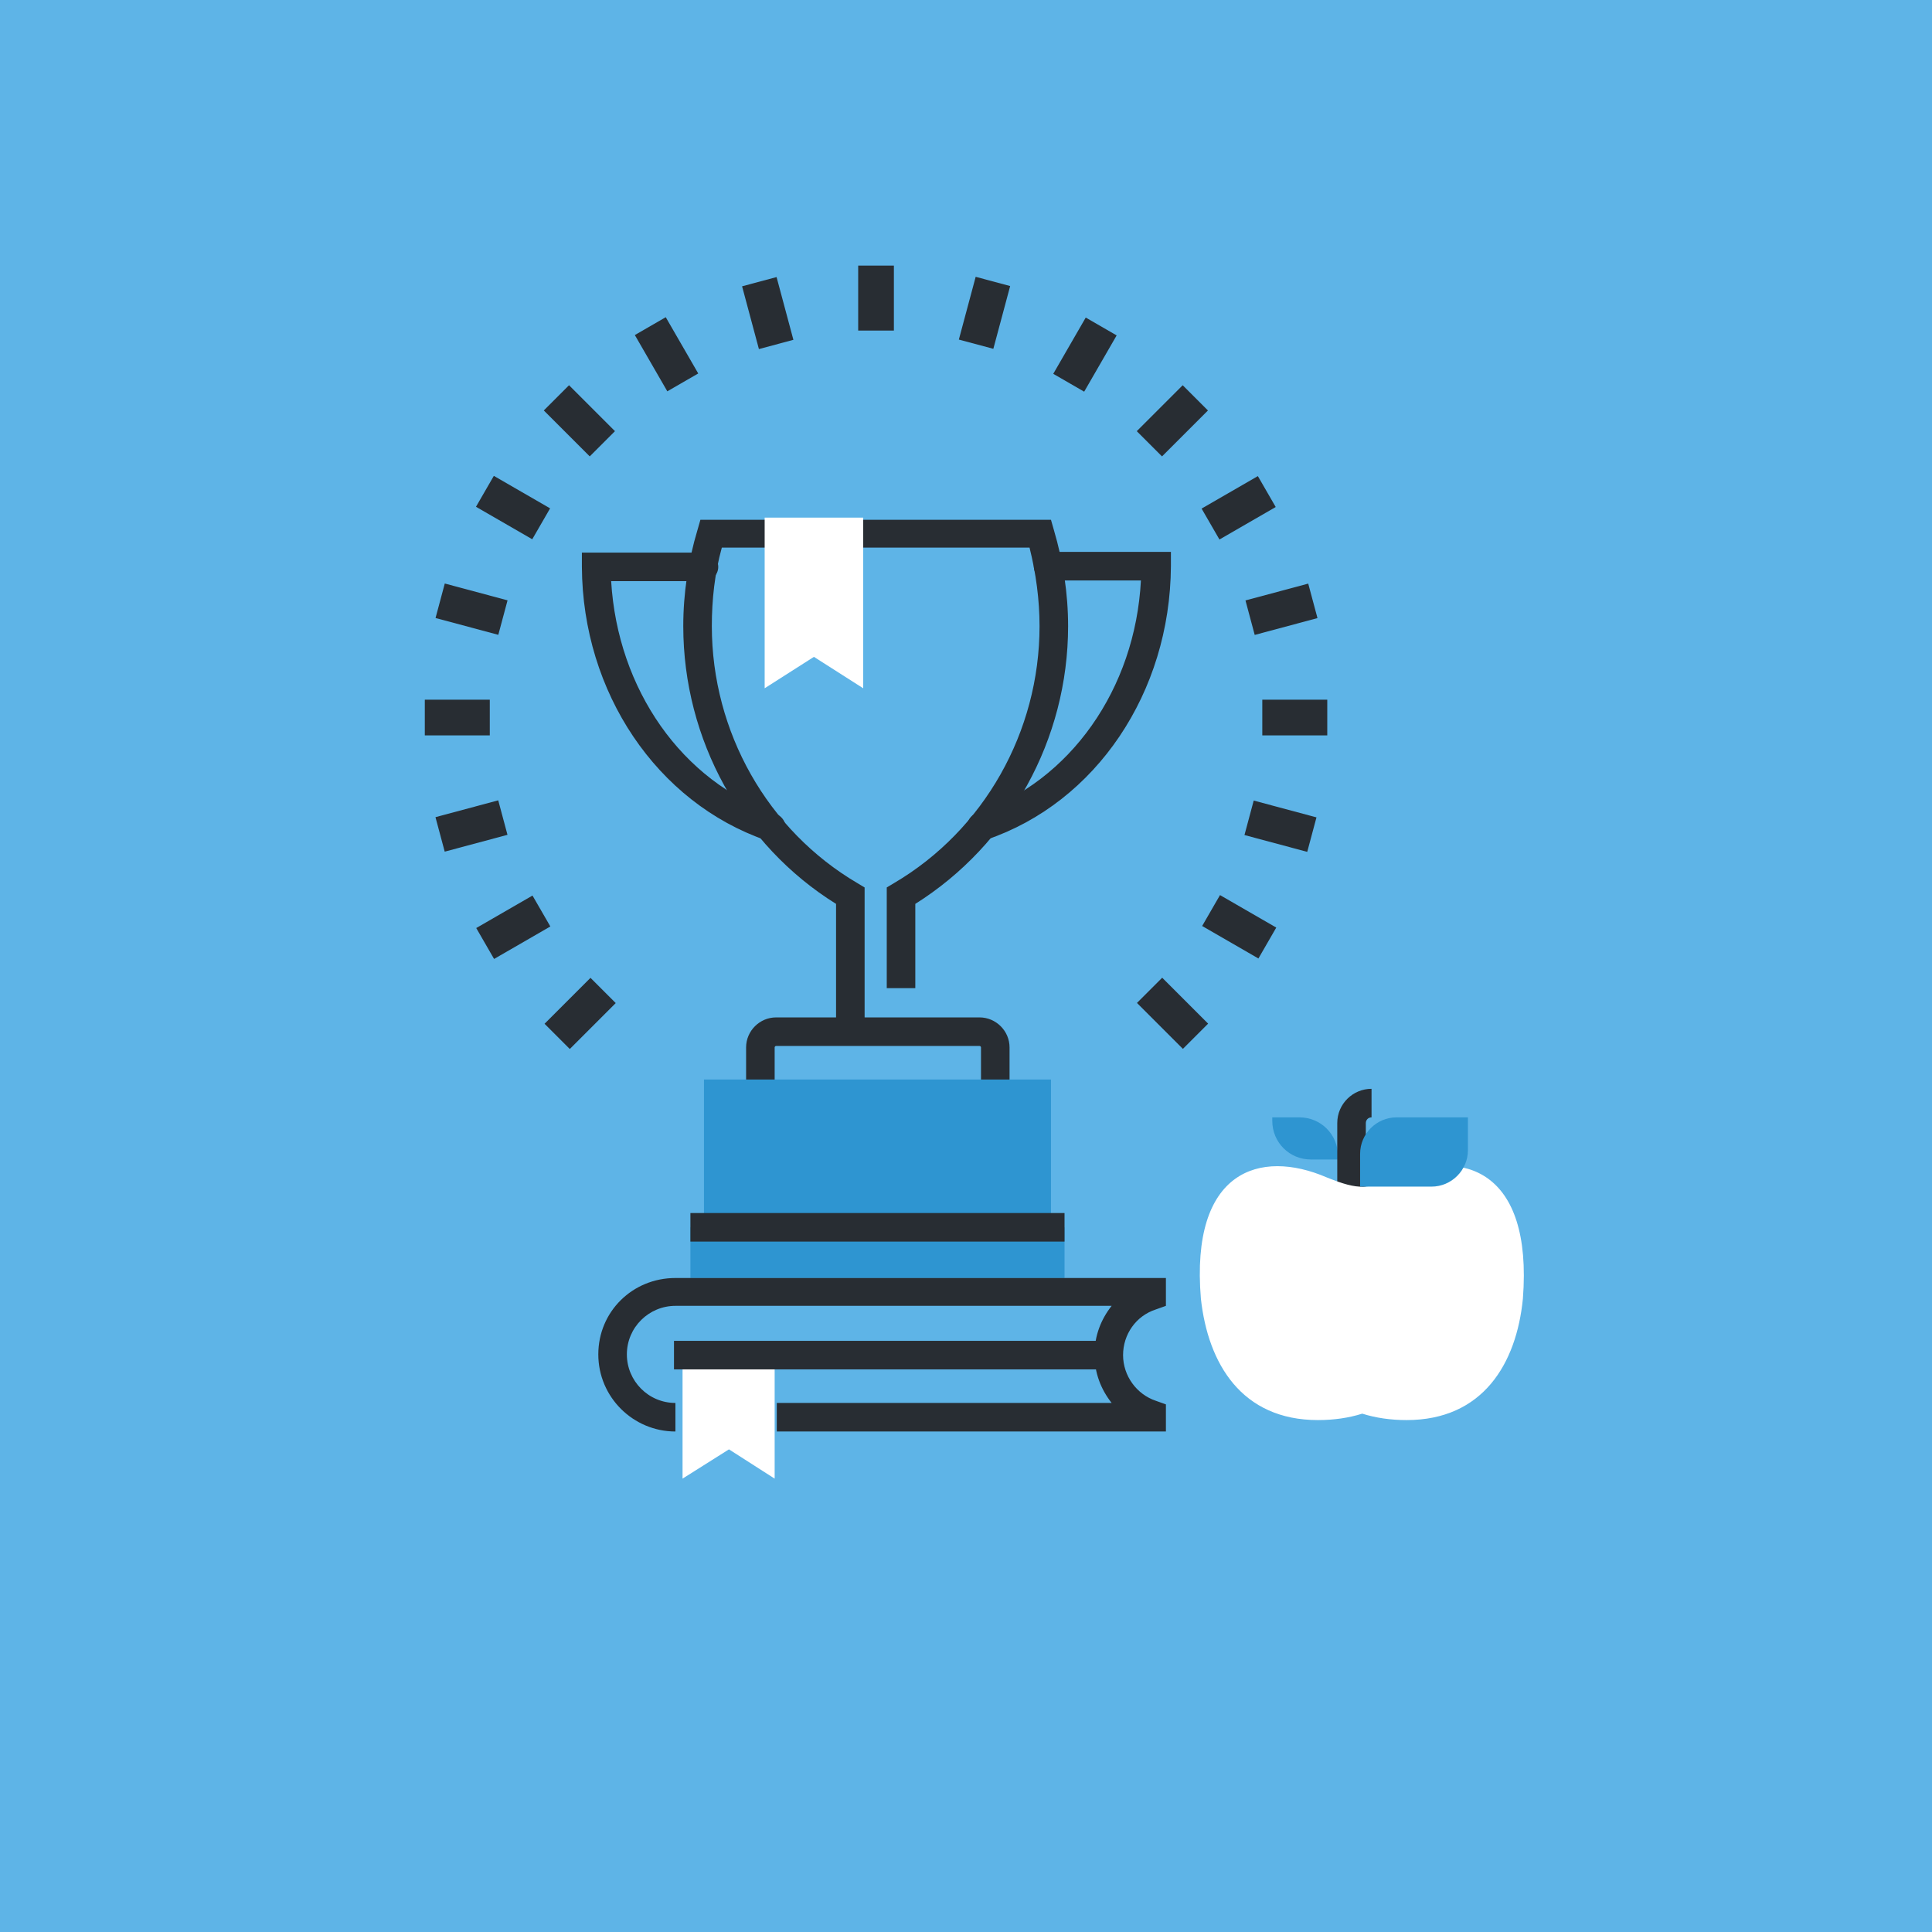 <?xml version="1.0" encoding="utf-8"?>
<!-- Generator: Adobe Illustrator 19.1.0, SVG Export Plug-In . SVG Version: 6.00 Build 0)  -->
<svg version="1.1" xmlns="http://www.w3.org/2000/svg" xmlns:xlink="http://www.w3.org/1999/xlink" x="0px" y="0px"
	 viewBox="0 0 270.6 270.6" enable-background="new 0 0 270.6 270.6" xml:space="preserve">
<g id="SCIENCE_RESEARCH">
</g>
<g id="SKILL_DEVELOPMENT">
	<rect fill="#5EB4E7" width="270.6" height="270.6"/>
	<g>
		<g>
			<path fill="#2E95D1" d="M183.6,162.4h3.8v-0.5c0-3-2.4-5.4-5.4-5.4h-3.8v0.5C178.2,160,180.6,162.4,183.6,162.4z"/>
			<g>
				<path fill="#282D33" d="M191.3,169h-4v-11.7c0-2.7,2.2-4.8,4.8-4.8v4c-0.5,0-0.8,0.4-0.8,0.8V169z"/>
			</g>
			<g>
				<path fill="#FFFFFF" d="M185.8,164.9c4.7,1.9,5.8,1.6,9.7,0c9.3-4.1,19.2-1.1,17.8,17c-0.9,9.1-5.6,17-16.3,17
					c-2.2,0-4.3-0.3-6.2-0.9c-1.9,0.6-4,0.9-6.2,0.9c-10.7,0-15.4-7.9-16.4-17C166.7,163.9,176.5,160.9,185.8,164.9z"/>
			</g>
			<path fill="#2E95D1" d="M190.5,161.6v4.6h10c2.8,0,5.1-2.3,5.1-5.1v-4.6h-10C192.8,156.5,190.5,158.8,190.5,161.6z"/>
		</g>
		<g>
			<g>
				<g>
					<path fill="#282D33" d="M141.4,151.6h-4v-4.9c0-0.1-0.1-0.2-0.2-0.2h-28.5c-0.1,0-0.2,0.1-0.2,0.2v4.9h-4v-4.9
						c0-2.3,1.9-4.2,4.2-4.2h28.5c2.3,0,4.2,1.9,4.2,4.2V151.6z"/>
				</g>
				<rect x="96.7" y="171.9" fill="#2E95D1" width="52.4" height="7.1"/>
				<rect x="98.6" y="151.2" fill="#2E95D1" width="48.6" height="20.7"/>
				<g>
					<path fill="#282D33" d="M121.1,142.7h-4v-16.1c-13.2-8.2-21.4-23-21.4-38.9c0-4.6,0.7-9.2,2-13.5l0.4-1.4h49.1l0.4,1.4
						c1.3,4.4,2,8.9,2,13.5c0,15.9-8.2,30.6-21.4,38.9v11.8h-4v-14.1l1-0.6c12.6-7.4,20.4-21.2,20.4-36c0-3.7-0.5-7.4-1.4-11h-43.1
						c-1,3.6-1.4,7.3-1.4,11c0,14.8,7.8,28.6,20.4,36l1,0.6V142.7z"/>
				</g>
				<g>
					<path fill="#282D33" d="M137.5,117.8c-0.8,0-1.6-0.5-1.9-1.4c-0.4-1,0.2-2.2,1.2-2.5c13.1-4.5,22.2-17.4,23-32.6h-13
						c-1.1,0-2-0.9-2-2s0.9-2,2-2H164l0,2c-0.1,17.7-10.5,33.1-25.8,38.3C138,117.8,137.8,117.8,137.5,117.8z"/>
				</g>
				<g>
					<path fill="#282D33" d="M107.9,117.8c-0.2,0-0.4,0-0.6-0.1c-15.3-5.3-25.7-20.7-25.8-38.3l0-2h17.1c1.1,0,2,0.9,2,2s-0.9,2-2,2
						h-13c0.9,15.1,9.9,28.1,23.1,32.6c1,0.4,1.6,1.5,1.2,2.5C109.5,117.3,108.7,117.8,107.9,117.8z"/>
				</g>
				<g>
					<rect x="96.7" y="169.9" fill="#282D33" width="52.4" height="4"/>
				</g>
			</g>
			<polygon fill="#FFFFFF" points="120.9,96.4 114,92 107.1,96.4 107.1,72.5 114,72.5 120.9,72.5 			"/>
		</g>
		<g>
			<g>
				<g>
					<path fill="#282D33" d="M163.3,200.5h-54.5v-4h46.9c-1.5-1.9-2.4-4.2-2.4-6.8s0.9-4.9,2.4-6.8H94.6c-3.7,0-6.8,3-6.8,6.8
						c0,3.7,3,6.8,6.8,6.8v4c-5.9,0-10.8-4.8-10.8-10.8S88.6,179,94.6,179h68.7v3.9l-1.4,0.5c-2.8,0.9-4.6,3.5-4.6,6.4
						s1.9,5.5,4.6,6.4l1.4,0.5V200.5z"/>
				</g>
				<g>
					<rect x="94.4" y="187.8" fill="#282D33" width="61.7" height="4"/>
				</g>
			</g>
			<polygon fill="#FFFFFF" points="108.5,207.1 102.1,203 95.6,207.1 95.6,191.8 102.1,191.8 108.5,191.8 			"/>
		</g>
		<g>
			<g>
				<rect x="120.2" y="37.2" fill="#282D33" width="5" height="9.1"/>
			</g>
			<g>
				
					<rect x="103" y="41.3" transform="matrix(0.259 0.966 -0.966 0.259 121.987 -71.389)" fill="#282D33" width="9.1" height="5"/>
			</g>
			<g>
				
					<rect x="88.8" y="47.1" transform="matrix(0.5 0.866 -0.866 0.5 89.635 -56.023)" fill="#282D33" width="9.1" height="5"/>
			</g>
			<g>
				
					<rect x="76.6" y="56.5" transform="matrix(0.707 0.707 -0.707 0.707 65.49 -40.147)" fill="#282D33" width="9.1" height="5"/>
			</g>
			<g>
				
					<rect x="67.3" y="68.6" transform="matrix(0.866 0.5 -0.5 0.866 45.186 -26.407)" fill="#282D33" width="9.1" height="5"/>
			</g>
			<g>
				
					<rect x="61.5" y="82.8" transform="matrix(0.966 0.259 -0.259 0.966 24.334 -14.185)" fill="#282D33" width="9.1" height="5"/>
			</g>
			<g>
				<rect x="59.5" y="98" fill="#282D33" width="9.1" height="5"/>
			</g>
			<g>
				
					<rect x="63.5" y="111.1" transform="matrix(0.259 0.966 -0.966 0.259 160.66 21.981)" fill="#282D33" width="5" height="9.1"/>
			</g>
			<g>
				
					<rect x="69.4" y="125.3" transform="matrix(0.5 0.866 -0.866 0.5 148.393 2.683)" fill="#282D33" width="5" height="9.1"/>
			</g>
			<g>
				
					<rect x="78.7" y="137.4" transform="matrix(0.707 0.707 -0.707 0.707 124.206 -15.825)" fill="#282D33" width="5" height="9.1"/>
			</g>
			<g>
				
					<rect x="159.6" y="139.5" transform="matrix(0.707 0.707 -0.707 0.707 148.569 -74.524)" fill="#282D33" width="9.1" height="5"/>
			</g>
			<g>
				
					<rect x="169" y="127.3" transform="matrix(0.866 0.5 -0.5 0.866 88.172 -69.374)" fill="#282D33" width="9.1" height="5"/>
			</g>
			<g>
				
					<rect x="174.8" y="113.2" transform="matrix(0.966 0.259 -0.259 0.966 36.06 -42.497)" fill="#282D33" width="9.1" height="5"/>
			</g>
			<g>
				<rect x="176.8" y="98" fill="#282D33" width="9.1" height="5"/>
			</g>
			<g>
				
					<rect x="176.9" y="80.7" transform="matrix(0.259 0.966 -0.966 0.259 215.373 -110.045)" fill="#282D33" width="5" height="9.1"/>
			</g>
			<g>
				<rect x="171" y="66.6" transform="matrix(0.5 0.866 -0.866 0.5 148.355 -114.702)" fill="#282D33" width="5" height="9.1"/>
			</g>
			<g>
				
					<rect x="161.7" y="54.4" transform="matrix(0.707 0.707 -0.707 0.707 89.791 -98.825)" fill="#282D33" width="5" height="9.1"/>
			</g>
			<g>
				
					<rect x="149.5" y="45.1" transform="matrix(0.866 0.5 -0.5 0.866 45.154 -69.329)" fill="#282D33" width="5" height="9.1"/>
			</g>
			<g>
				
					<rect x="135.4" y="39.2" transform="matrix(0.966 0.259 -0.259 0.966 16.012 -34.165)" fill="#282D33" width="5" height="9.1"/>
			</g>
		</g>
	</g>
</g>
<g id="SHARE_IDEAS">
</g>
<g id="INNOVATION">
</g>
<g id="MATHS">
</g>
<g id="LANGUAGE_LEARNING">
</g>
<g id="E-LEARNING">
</g>
<g id="EDUCATION_APPS">
</g>
<g id="POTENTIAL">
</g>
<g id="CERTIFICATE">
</g>
<g id="ONLINE_TESTS">
</g>
<g id="TIMETABLE">
</g>
<g id="DISTANCE_EDUCATION">
</g>
<g id="VIDEO_TUTORIALS">
</g>
<g id="LIBRARY">
</g>
<g id="ONLINE_TRAINING__x26__COURSES">
</g>
</svg>
